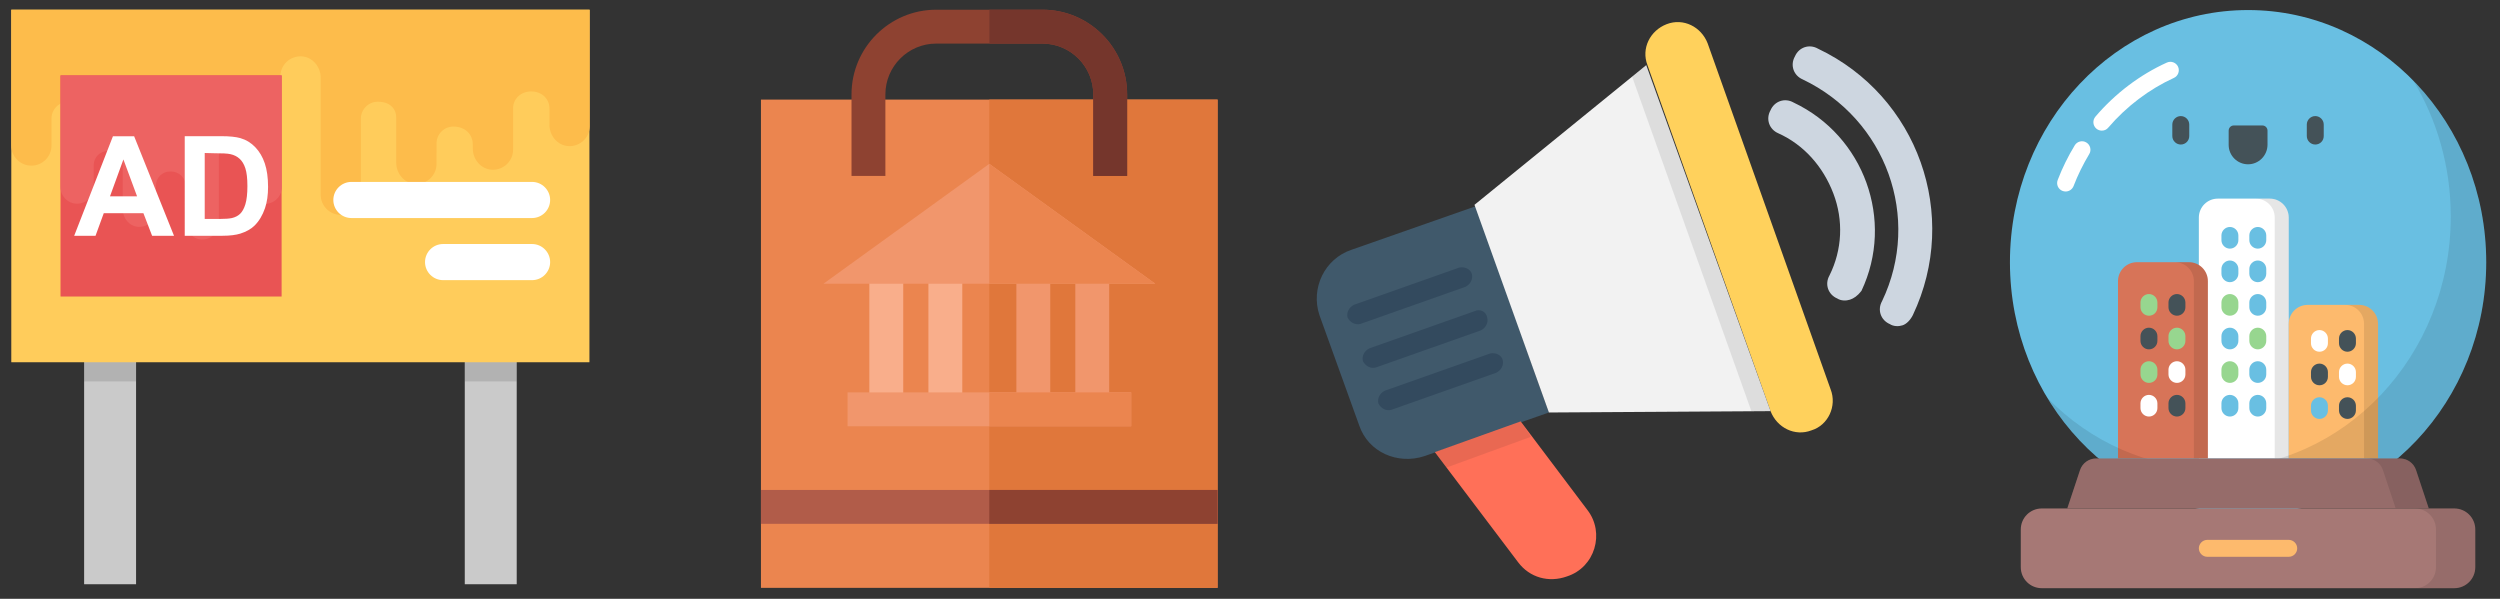 <?xml version="1.0" encoding="utf-8"?>
<!-- Generator: Adobe Illustrator 21.1.0, SVG Export Plug-In . SVG Version: 6.00 Build 0)  -->
<svg version="1.1" id="Capa_1" xmlns="http://www.w3.org/2000/svg" xmlns:xlink="http://www.w3.org/1999/xlink" x="0px" y="0px"
	 viewBox="0 0 2214 530.3" style="enable-background:new 0 0 2214 530.3;" xml:space="preserve">
<rect x="0" y="0" width="2214" height="530.3" fill="#333333" stroke="none"/>
<style type="text/css">
	.st0{fill:#CACACA;}
	.st1{opacity:0.12;}
	.st2{fill:#010101;}
	.st3{fill:#FFCC5B;}
	.st4{fill:#FDBC4B;}
	.st5{fill:#E95454;}
	.st6{fill:#ED6362;}
	.st7{fill:#FFFFFF;}
	.st8{fill:#EB854F;}
	.st9{fill:#E0773B;}
	.st10{fill:#B15C49;}
	.st11{fill:#8E4231;}
	.st12{fill:#75362C;}
	.st13{fill:#F9AE8B;}
	.st14{fill:#F1966C;}
	.st15{fill:#CDD6E0;}
	.st16{fill:#40596B;}
	.st17{fill:#FFD15C;}
	.st18{fill:#F2F2F2;}
	.st19{fill:#FF7058;}
	.st20{opacity:0.1;fill:#231F20;enable-background:new    ;}
	.st21{fill:#334A5E;}
	.st22{fill:#69BFE2;}
	.st23{fill:#97D68F;}
	.st24{fill:#D77458;}
	.st25{opacity:0.1;enable-background:new    ;}
	.st26{fill:#445258;}
	.st27{fill:#FDBA6D;}
	.st28{fill:#A67875;}
</style>
<g>
	<g>
		<rect x="411.6" y="296.8" class="st0" width="46" height="220.6"/>
		<rect x="74.5" y="296.8" class="st0" width="46" height="220.6"/>
	</g>
	<g class="st1">
		<rect x="411.6" y="296.8" class="st2" width="46" height="41"/>
		<rect x="74.5" y="296.8" class="st2" width="46" height="41"/>
	</g>
	<rect x="10" y="8.6" class="st3" width="512" height="312.2"/>
	<path class="st4" d="M10,8.6v120.3c0,9.9,8,17.8,17.8,17.8s17.8-8,17.8-17.8V105c0-8.2,6.8-15,15-14.9h0.2c0.4,0,0.7,0,1.1,0
		c8.1-0.5,15,6,15,14.1v48.7c0,9.6,7.2,18.3,16.9,18.8c10.3,0.5,18.8-7.6,18.8-17.8V127c0-8.3,6.8-15,15-14.9h1h0.2
		c8.7,0,15.9,7,15.9,15.8v38.6c0,9.6,7.2,18.3,16.9,18.8c10.3,0.5,18.8-7.6,18.8-17.8V95.9c0-8.6,7.2-15,15.9-14.9
		c0.1,0,0.1,0,0.2,0s0.1,0,0.2,0c8.6-0.1,15.9,6.3,15.9,14.9v32.2c0,9.6,7.2,18.3,16.9,18.8c10.3,0.5,18.8-7.6,18.8-17.8V67.7
		c0-10.2,8.5-18.3,18.8-17.8c9.6,0.5,16.9,9.2,16.9,18.8v103.8c0,9.8,8,17.8,17.8,17.8s17.8-8,17.8-17.8V105c0-8.2,6.8-15,15-14.9
		h0.2c10.8,0,16.1,6.4,16.1,14.1v39.9c0,9.6,7.2,18.3,16.9,18.8c10.3,0.5,18.8-7.6,18.8-17.8V127c0-8.3,6.8-15,15-14.9
		c11.2,0.1,17.1,7.6,17.1,15.8v3.6c0,9.7,7.2,18.3,16.9,18.8c10.3,0.5,18.8-7.6,18.8-17.8V95.9c0-8.6,7.2-15,15.9-14.9
		c0.1,0,0.1,0,0.2,0c9.8,0,16.1,7,16.1,14.9v14.7c0,9.6,7.2,18.3,16.9,18.8c10.3,0.5,18.8-7.6,18.8-17.8V8.6L10,8.6L10,8.6z"/>
	<rect x="53.6" y="66.8" class="st5" width="195.8" height="195.8"/>
	<path class="st6" d="M53.6,165.7c0,8.1,6.6,14.7,14.7,14.7S83,173.8,83,165.7v-19.6c0-6.8,5.6-12.3,12.3-12.3h0.2
		c0.3,0,0.6,0,0.9,0c6.7-0.4,12.3,4.9,12.3,11.6v40c0,7.9,5.9,15.1,13.9,15.5c8.4,0.4,15.5-6.3,15.5-14.6v-22.1
		c0-6.8,5.6-12.3,12.4-12.3h0.8h0.2c7.2,0,13,5.8,13,13v31.7c0,7.9,5.9,15.1,13.9,15.5c8.4,0.4,15.4-6.3,15.4-14.6v-58.8
		c0-7.1,6-12.4,13-12.3c0.1,0,0.1,0,0.2,0s0.1,0,0.2,0c7.1-0.1,13,5.2,13,12.3V165c0,7.9,6,15.1,13.9,15.5
		c8.4,0.4,15.4-6.3,15.4-14.6V66.8H53.6V165.7z"/>
	<g>
		<path class="st7" d="M487.2,177.1c0-8.8-7.2-16-16-16h-160c-8.8,0-16,7.2-16,16s7.2,16,16,16h160
			C480,193.1,487.2,185.9,487.2,177.1z"/>
		<path class="st7" d="M471.2,216.1h-78.8c-8.8,0-16,7.2-16,16s7.2,16,16,16h78.8c8.8,0,16-7.2,16-16
			C487.2,223.3,480,216.1,471.2,216.1z"/>
		<path class="st7" d="M154.1,208.8h-19.4l-7.7-20H91.9l-7.3,20H65.7l34.3-88.1h18.8L154.1,208.8z M121.4,173.9l-12.1-32.7
			l-11.9,32.7H121.4z"/>
		<path class="st7" d="M163.5,120.6H196c7.3,0,12.9,0.6,16.8,1.7c5.2,1.5,9.6,4.2,13.3,8.1c3.7,3.9,6.5,8.6,8.4,14.3
			c1.9,5.6,2.9,12.6,2.9,20.8c0,7.2-0.9,13.5-2.7,18.8c-2.2,6.4-5.3,11.6-9.4,15.6c-3.1,3-7.2,5.3-12.5,7c-3.9,1.2-9.2,1.9-15.7,1.9
			h-33.5V120.6z M181.3,135.5v58.4h13.3c5,0,8.6-0.3,10.8-0.8c2.9-0.7,5.3-1.9,7.2-3.7s3.5-4.6,4.7-8.5c1.2-4,1.8-9.3,1.8-16.1
			s-0.6-12-1.8-15.7s-2.9-6.5-5.1-8.5c-2.2-2-4.9-3.4-8.2-4.1c-2.5-0.6-7.4-0.8-14.6-0.8L181.3,135.5L181.3,135.5L181.3,135.5z"/>
	</g>
</g>
<g>
	<rect x="673.9" y="88.2" class="st8" width="404.4" height="432.4"/>
	<rect x="876.1" y="88.2" class="st9" width="202.2" height="432.4"/>
	<rect x="673.9" y="433.9" class="st10" width="404.4" height="30"/>
	<path class="st11" d="M998.2,83.6v72.2h-30V83.6c0-24.8-20.2-45-45-45h-94.1c-24.8,0-45,20.2-45,45v72.2h-30V83.6
		c0-41.4,33.7-75,75-75h94.1C964.6,8.6,998.2,42.3,998.2,83.6z"/>
	<path class="st12" d="M923.2,38.6h-47v-30h47c41.4,0,75,33.7,75,75v72.2h-30V83.6C968.2,58.8,948,38.6,923.2,38.6z"/>
	<rect x="769.9" y="236.3" class="st13" width="30" height="126.2"/>
	<rect x="952.3" y="236.3" class="st14" width="30" height="126.2"/>
	<rect x="822.2" y="236.3" class="st13" width="30" height="126.2"/>
	<g>
		<rect x="900.1" y="236.3" class="st14" width="30" height="126.2"/>
		<polygon class="st14" points="1023.1,251.3 729.2,251.3 876.1,145.1 		"/>
		<rect x="750.6" y="347.5" class="st14" width="251.2" height="30"/>
	</g>
	<g>
		<rect x="876.1" y="347.5" class="st8" width="125.6" height="30"/>
		<polygon class="st8" points="1023.1,251.3 876.1,251.3 876.1,145.1 		"/>
	</g>
	<rect x="876.1" y="433.9" class="st11" width="202.2" height="30"/>
</g>
<g>
	<g>
		<path class="st15" d="M1684.9,288.1c-3.4,1.1-7.9,1.1-11.3-1.1c-7.9-3.4-11.3-12.5-6.8-20.4c35.2-73.8,3.4-161.1-70.4-196.3
			c-7.9-3.4-11.3-12.5-6.8-20.4c3.4-7.9,12.5-11.3,20.4-6.8c88.5,42,126,147.5,84,236C1691.7,283.6,1688.3,287,1684.9,288.1z"/>
		<path class="st15" d="M1638.3,265.4c-3.4,1.1-7.9,1.1-11.3-1.1c-7.9-3.4-11.3-12.5-6.8-20.4c11.3-22.7,12.5-48.8,3.4-72.6
			c-9.1-23.8-26.1-43.1-48.8-53.3c-7.9-3.4-11.3-12.5-6.8-20.4c3.4-7.9,12.5-11.3,20.4-6.8c62.4,29.5,89.6,104.4,60.1,166.8
			C1645.1,262,1641.7,264.3,1638.3,265.4z"/>
	</g>
	<path class="st16" d="M1371.7,365.3l-110.1,38.6c-23.8,7.9-49.9-3.4-57.9-27.2l-35.2-97.6c-7.9-23.8,4.5-49.9,28.4-57.9l110.1-38.6
		L1371.7,365.3z"/>
	<path class="st17" d="M1604.3,381.1L1604.3,381.1c-14.8,5.7-30.6-2.3-36.3-17L1459,57.7c-5.7-14.8,2.3-30.6,17-36.3l0,0
		c14.8-5.7,30.6,2.3,36.3,17l108.9,306.4C1627,359.6,1619,376.6,1604.3,381.1z"/>
	<polygon class="st18" points="1568,364.1 1371.7,365.3 1305.8,181.4 1457.9,57.7 	"/>
	<path class="st19" d="M1405.7,451.5l-59-78.3l-76,27.2l73.8,97.6c10.2,13.6,27.2,18.2,43.1,12.5
		C1412.5,502.6,1421.6,471.9,1405.7,451.5z"/>
	<g>
		<polygon class="st20" points="1346.7,373.2 1270.7,400.4 1280.9,414.1 1355.8,386.8 		"/>
		<polygon class="st20" points="1551,364.1 1568,364.1 1457.9,57.7 1445.4,67.9 		"/>
	</g>
	<g>
		<path class="st21" d="M1292.2,237l-93.1,32.9c-4.5,2.3-6.8,6.8-5.7,11.3c2.3,4.5,6.8,6.8,11.3,5.7l93.1-32.9
			c4.5-2.3,6.8-6.8,5.7-11.3C1302.4,238.2,1296.8,235.9,1292.2,237z"/>
		<path class="st21" d="M1305.8,275.6l-93.1,32.9c-4.5,2.3-6.8,6.8-5.7,11.3c2.3,4.5,6.8,6.8,11.3,5.7l93.1-32.9
			c4.5-2.3,6.8-6.8,5.7-11.3C1316.1,275.6,1310.4,273.3,1305.8,275.6z"/>
		<path class="st21" d="M1319.5,313.1l-93.1,32.9c-4.5,2.3-6.8,6.8-5.7,11.3c2.3,4.5,6.8,6.8,11.3,5.7l93.1-32.9
			c4.5-2.3,6.8-6.8,5.7-11.3C1329.7,314.2,1324,311.9,1319.5,313.1z"/>
	</g>
</g>
<g>
	<ellipse class="st22" cx="1990.9" cy="232.2" rx="210.9" ry="223.3"/>
	<g>
		<path class="st7" d="M1861.4,115.7c-1.7,0-3.5-0.6-4.9-1.8c-3.1-2.7-3.5-7.4-0.8-10.6c17.5-20.5,39.4-37.1,63.3-47.9
			c3.8-1.7,8.2,0,9.9,3.7c1.7,3.8,0,8.2-3.7,9.9c-21.9,10-42,25.2-58.1,44C1865.7,114.8,1863.5,115.7,1861.4,115.7z"/>
		<path class="st7" d="M1829.3,169.6c-0.9,0-1.8-0.2-2.7-0.5c-3.9-1.5-5.8-5.8-4.3-9.7c4.1-10.7,9.2-21,15.1-30.7
			c2.1-3.5,6.8-4.7,10.3-2.5c3.5,2.1,4.7,6.8,2.5,10.3c-5.4,9-10.1,18.5-13.9,28.4C1835.1,167.8,1832.3,169.6,1829.3,169.6z"/>
		<path class="st7" d="M2026.9,406h-79.6V192.7c0-9.3,7.5-16.8,16.8-16.8h46c9.3,0,16.8,7.5,16.8,16.8V406z"/>
	</g>
	<g>
		<path class="st22" d="M1974.8,220.2c-4.1,0-7.5-3.4-7.5-7.5v-4.2c0-4.1,3.4-7.5,7.5-7.5c4.1,0,7.5,3.4,7.5,7.5v4.2
			C1982.3,216.8,1978.9,220.2,1974.8,220.2z"/>
		<path class="st22" d="M1999.5,220.2c-4.1,0-7.5-3.4-7.5-7.5v-4.2c0-4.1,3.4-7.5,7.5-7.5s7.5,3.4,7.5,7.5v4.2
			C2007,216.8,2003.6,220.2,1999.5,220.2z"/>
		<path class="st22" d="M1974.8,249.9c-4.1,0-7.5-3.4-7.5-7.5v-4.2c0-4.1,3.4-7.5,7.5-7.5c4.1,0,7.5,3.4,7.5,7.5v4.2
			C1982.3,246.5,1978.9,249.9,1974.8,249.9z"/>
		<path class="st22" d="M1999.5,249.9c-4.1,0-7.5-3.4-7.5-7.5v-4.2c0-4.1,3.4-7.5,7.5-7.5s7.5,3.4,7.5,7.5v4.2
			C2007,246.5,2003.6,249.9,1999.5,249.9z"/>
	</g>
	<path class="st23" d="M1974.8,279.6c-4.1,0-7.5-3.4-7.5-7.5v-4.2c0-4.1,3.4-7.5,7.5-7.5c4.1,0,7.5,3.4,7.5,7.5v4.2
		C1982.3,276.3,1978.9,279.6,1974.8,279.6z"/>
	<g>
		<path class="st22" d="M1999.5,279.6c-4.1,0-7.5-3.4-7.5-7.5v-4.2c0-4.1,3.4-7.5,7.5-7.5s7.5,3.4,7.5,7.5v4.2
			C2007,276.3,2003.6,279.6,1999.5,279.6z"/>
		<path class="st22" d="M1974.8,309.4c-4.1,0-7.5-3.4-7.5-7.5v-4.2c0-4.1,3.4-7.5,7.5-7.5c4.1,0,7.5,3.4,7.5,7.5v4.2
			C1982.3,306,1978.9,309.4,1974.8,309.4z"/>
	</g>
	<g>
		<path class="st23" d="M1999.5,309.4c-4.1,0-7.5-3.4-7.5-7.5v-4.2c0-4.1,3.4-7.5,7.5-7.5s7.5,3.4,7.5,7.5v4.2
			C2007,306,2003.6,309.4,1999.5,309.4z"/>
		<path class="st23" d="M1974.8,339.1c-4.1,0-7.5-3.4-7.5-7.5v-4.2c0-4.1,3.4-7.5,7.5-7.5c4.1,0,7.5,3.4,7.5,7.5v4.2
			C1982.3,335.8,1978.9,339.1,1974.8,339.1z"/>
	</g>
	<g>
		<path class="st22" d="M1999.5,339.1c-4.1,0-7.5-3.4-7.5-7.5v-4.2c0-4.1,3.4-7.5,7.5-7.5s7.5,3.4,7.5,7.5v4.2
			C2007,335.8,2003.6,339.1,1999.5,339.1z"/>
		<path class="st22" d="M1974.8,368.9c-4.1,0-7.5-3.4-7.5-7.5v-4.2c0-4.1,3.4-7.5,7.5-7.5c4.1,0,7.5,3.4,7.5,7.5v4.2
			C1982.3,365.5,1978.9,368.9,1974.8,368.9z"/>
		<path class="st22" d="M1999.5,368.9c-4.1,0-7.5-3.4-7.5-7.5v-4.2c0-4.1,3.4-7.5,7.5-7.5s7.5,3.4,7.5,7.5v4.2
			C2007,365.5,2003.6,368.9,1999.5,368.9z"/>
	</g>
	<path class="st24" d="M1955.3,406h-79.6V249c0-9.3,7.5-16.8,16.8-16.8h46c9.3,0,16.8,7.5,16.8,16.8V406L1955.3,406z"/>
	<path class="st25" d="M1938.5,232.2h-12.4c9.3,0,16.8,7.5,16.8,16.8v157h12.4V249C1955.3,239.7,1947.8,232.2,1938.5,232.2z"/>
	<path class="st25" d="M2010.1,175.9h-12.4c9.3,0,16.8,7.5,16.8,16.8V406h12.4V192.7C2026.9,183.4,2019.4,175.9,2010.1,175.9z"/>
	<path class="st23" d="M1903.1,279.6c-4.1,0-7.5-3.4-7.5-7.5v-4.2c0-4.1,3.4-7.5,7.5-7.5s7.5,3.4,7.5,7.5v4.2
		C1910.6,276.3,1907.3,279.6,1903.1,279.6z"/>
	<g>
		<path class="st26" d="M1927.9,279.6c-4.1,0-7.5-3.4-7.5-7.5v-4.2c0-4.1,3.4-7.5,7.5-7.5s7.5,3.4,7.5,7.5v4.2
			C1935.4,276.3,1932,279.6,1927.9,279.6z"/>
		<path class="st26" d="M1903.1,309.4c-4.1,0-7.5-3.4-7.5-7.5v-4.2c0-4.1,3.4-7.5,7.5-7.5s7.5,3.4,7.5,7.5v4.2
			C1910.6,306,1907.3,309.4,1903.1,309.4z"/>
	</g>
	<g>
		<path class="st23" d="M1927.9,309.4c-4.1,0-7.5-3.4-7.5-7.5v-4.2c0-4.1,3.4-7.5,7.5-7.5s7.5,3.4,7.5,7.5v4.2
			C1935.4,306,1932,309.4,1927.9,309.4z"/>
		<path class="st23" d="M1903.1,339.1c-4.1,0-7.5-3.4-7.5-7.5v-4.2c0-4.1,3.4-7.5,7.5-7.5s7.5,3.4,7.5,7.5v4.2
			C1910.6,335.8,1907.3,339.1,1903.1,339.1z"/>
	</g>
	<g>
		<path class="st7" d="M1927.9,339.1c-4.1,0-7.5-3.4-7.5-7.5v-4.2c0-4.1,3.4-7.5,7.5-7.5s7.5,3.4,7.5,7.5v4.2
			C1935.4,335.8,1932,339.1,1927.9,339.1z"/>
		<path class="st7" d="M1903.1,368.9c-4.1,0-7.5-3.4-7.5-7.5v-4.2c0-4.1,3.4-7.5,7.5-7.5s7.5,3.4,7.5,7.5v4.2
			C1910.6,365.5,1907.3,368.9,1903.1,368.9z"/>
	</g>
	<path class="st26" d="M1927.9,368.9c-4.1,0-7.5-3.4-7.5-7.5v-4.2c0-4.1,3.4-7.5,7.5-7.5s7.5,3.4,7.5,7.5v4.2
		C1935.4,365.5,1932,368.9,1927.9,368.9z"/>
	<path class="st27" d="M2089.2,270h-45.5c-9.3,0-16.8,7.5-16.8,16.8V406h79.1V286.9C2106,277.6,2098.5,270,2089.2,270z"/>
	<path class="st25" d="M2089.2,270h-12.4c9.3,0,16.8,7.5,16.8,16.8V406h12.4V286.9C2106,277.6,2098.5,270,2089.2,270z"/>
	<path class="st7" d="M2054.1,311.5c-4.1,0-7.5-3.4-7.5-7.5v-4.2c0-4.1,3.4-7.5,7.5-7.5c4.1,0,7.5,3.4,7.5,7.5v4.2
		C2061.6,308.1,2058.3,311.5,2054.1,311.5z"/>
	<g>
		<path class="st26" d="M2078.9,311.5c-4.1,0-7.5-3.4-7.5-7.5v-4.2c0-4.1,3.4-7.5,7.5-7.5s7.5,3.4,7.5,7.5v4.2
			C2086.4,308.1,2083,311.5,2078.9,311.5z"/>
		<path class="st26" d="M2054.1,341.2c-4.1,0-7.5-3.4-7.5-7.5v-4.2c0-4.1,3.4-7.5,7.5-7.5c4.1,0,7.5,3.4,7.5,7.5v4.2
			C2061.6,337.9,2058.3,341.2,2054.1,341.2z"/>
	</g>
	<path class="st7" d="M2078.9,341.2c-4.1,0-7.5-3.4-7.5-7.5v-4.2c0-4.1,3.4-7.5,7.5-7.5s7.5,3.4,7.5,7.5v4.2
		C2086.4,337.9,2083,341.2,2078.9,341.2z"/>
	<path class="st22" d="M2054.1,371c-4.1,0-7.5-3.4-7.5-7.5v-4.2c0-4.1,3.4-7.5,7.5-7.5c4.1,0,7.5,3.4,7.5,7.5v4.2
		C2061.6,367.6,2058.3,371,2054.1,371z"/>
	<path class="st26" d="M2078.9,371c-4.1,0-7.5-3.4-7.5-7.5v-4.2c0-4.1,3.4-7.5,7.5-7.5s7.5,3.4,7.5,7.5v4.2
		C2086.4,367.6,2083,371,2078.9,371z"/>
	<path class="st25" d="M2137.2,71.4c21,34.7,33.2,76,33.2,120.3c0,123.3-94.4,223.3-210.9,223.3c-56.8,0-108.4-23.8-146.3-62.6
		c37.5,61.9,103,103,177.7,103c116.5,0,210.9-100,210.9-223.3C2201.7,169.1,2177,112.1,2137.2,71.4z"/>
	<path class="st28" d="M2125.4,406h-269.1c-6.4,0-12.1,4.1-14.2,10.2l-11.3,34h320.1l-11.3-34C2137.6,410.2,2131.9,406,2125.4,406z"
		/>
	<path class="st25" d="M2125.4,406h-269.1c-6.4,0-12.1,4.1-14.2,10.2l-11.3,34h320.1l-11.3-34C2137.6,410.2,2131.9,406,2125.4,406z"
		/>
	<path class="st25" d="M2139.6,416.2c-2-6.1-7.7-10.2-14.2-10.2h-29.3c6.4,0,12.1,4.1,14.2,10.2l11.3,34h29.3L2139.6,416.2z"/>
	<path class="st28" d="M2173.5,520.9h-365.3c-10.3,0-18.6-8.3-18.6-18.6v-33.4c0-10.3,8.3-18.6,18.6-18.6h365.3
		c10.3,0,18.6,8.3,18.6,18.6v33.4C2192.1,512.6,2183.8,520.9,2173.5,520.9z"/>
	<path class="st25" d="M2173.5,450.3h-34.8c10.3,0,18.6,8.3,18.6,18.6v33.4c0,10.3-8.3,18.6-18.6,18.6h34.8
		c10.3,0,18.6-8.3,18.6-18.6v-33.4C2192.1,458.6,2183.8,450.3,2173.5,450.3z"/>
	<path class="st27" d="M2026.9,493.1h-72.1c-4.1,0-7.5-3.4-7.5-7.5s3.4-7.5,7.5-7.5h72.1c4.1,0,7.5,3.4,7.5,7.5
		S2031.1,493.1,2026.9,493.1z"/>
	<g>
		<path class="st26" d="M1931.3,128c-4.1,0-7.5-3.4-7.5-7.5v-10.2c0-4.1,3.4-7.5,7.5-7.5c4.1,0,7.5,3.4,7.5,7.5v10.2
			C1938.8,124.7,1935.4,128,1931.3,128z"/>
		<path class="st26" d="M1990.9,145.5L1990.9,145.5c-9.5,0-17.2-7.7-17.2-17.2v-12.6c0-2.5,2-4.6,4.6-4.6h25.2c2.5,0,4.6,2,4.6,4.6
			v12.6C2008,137.8,2000.3,145.5,1990.9,145.5z"/>
		<path class="st26" d="M2050.4,128c-4.1,0-7.5-3.4-7.5-7.5v-10.2c0-4.1,3.4-7.5,7.5-7.5c4.1,0,7.5,3.4,7.5,7.5v10.2
			C2057.9,124.7,2054.6,128,2050.4,128z"/>
	</g>
</g>
</svg>
